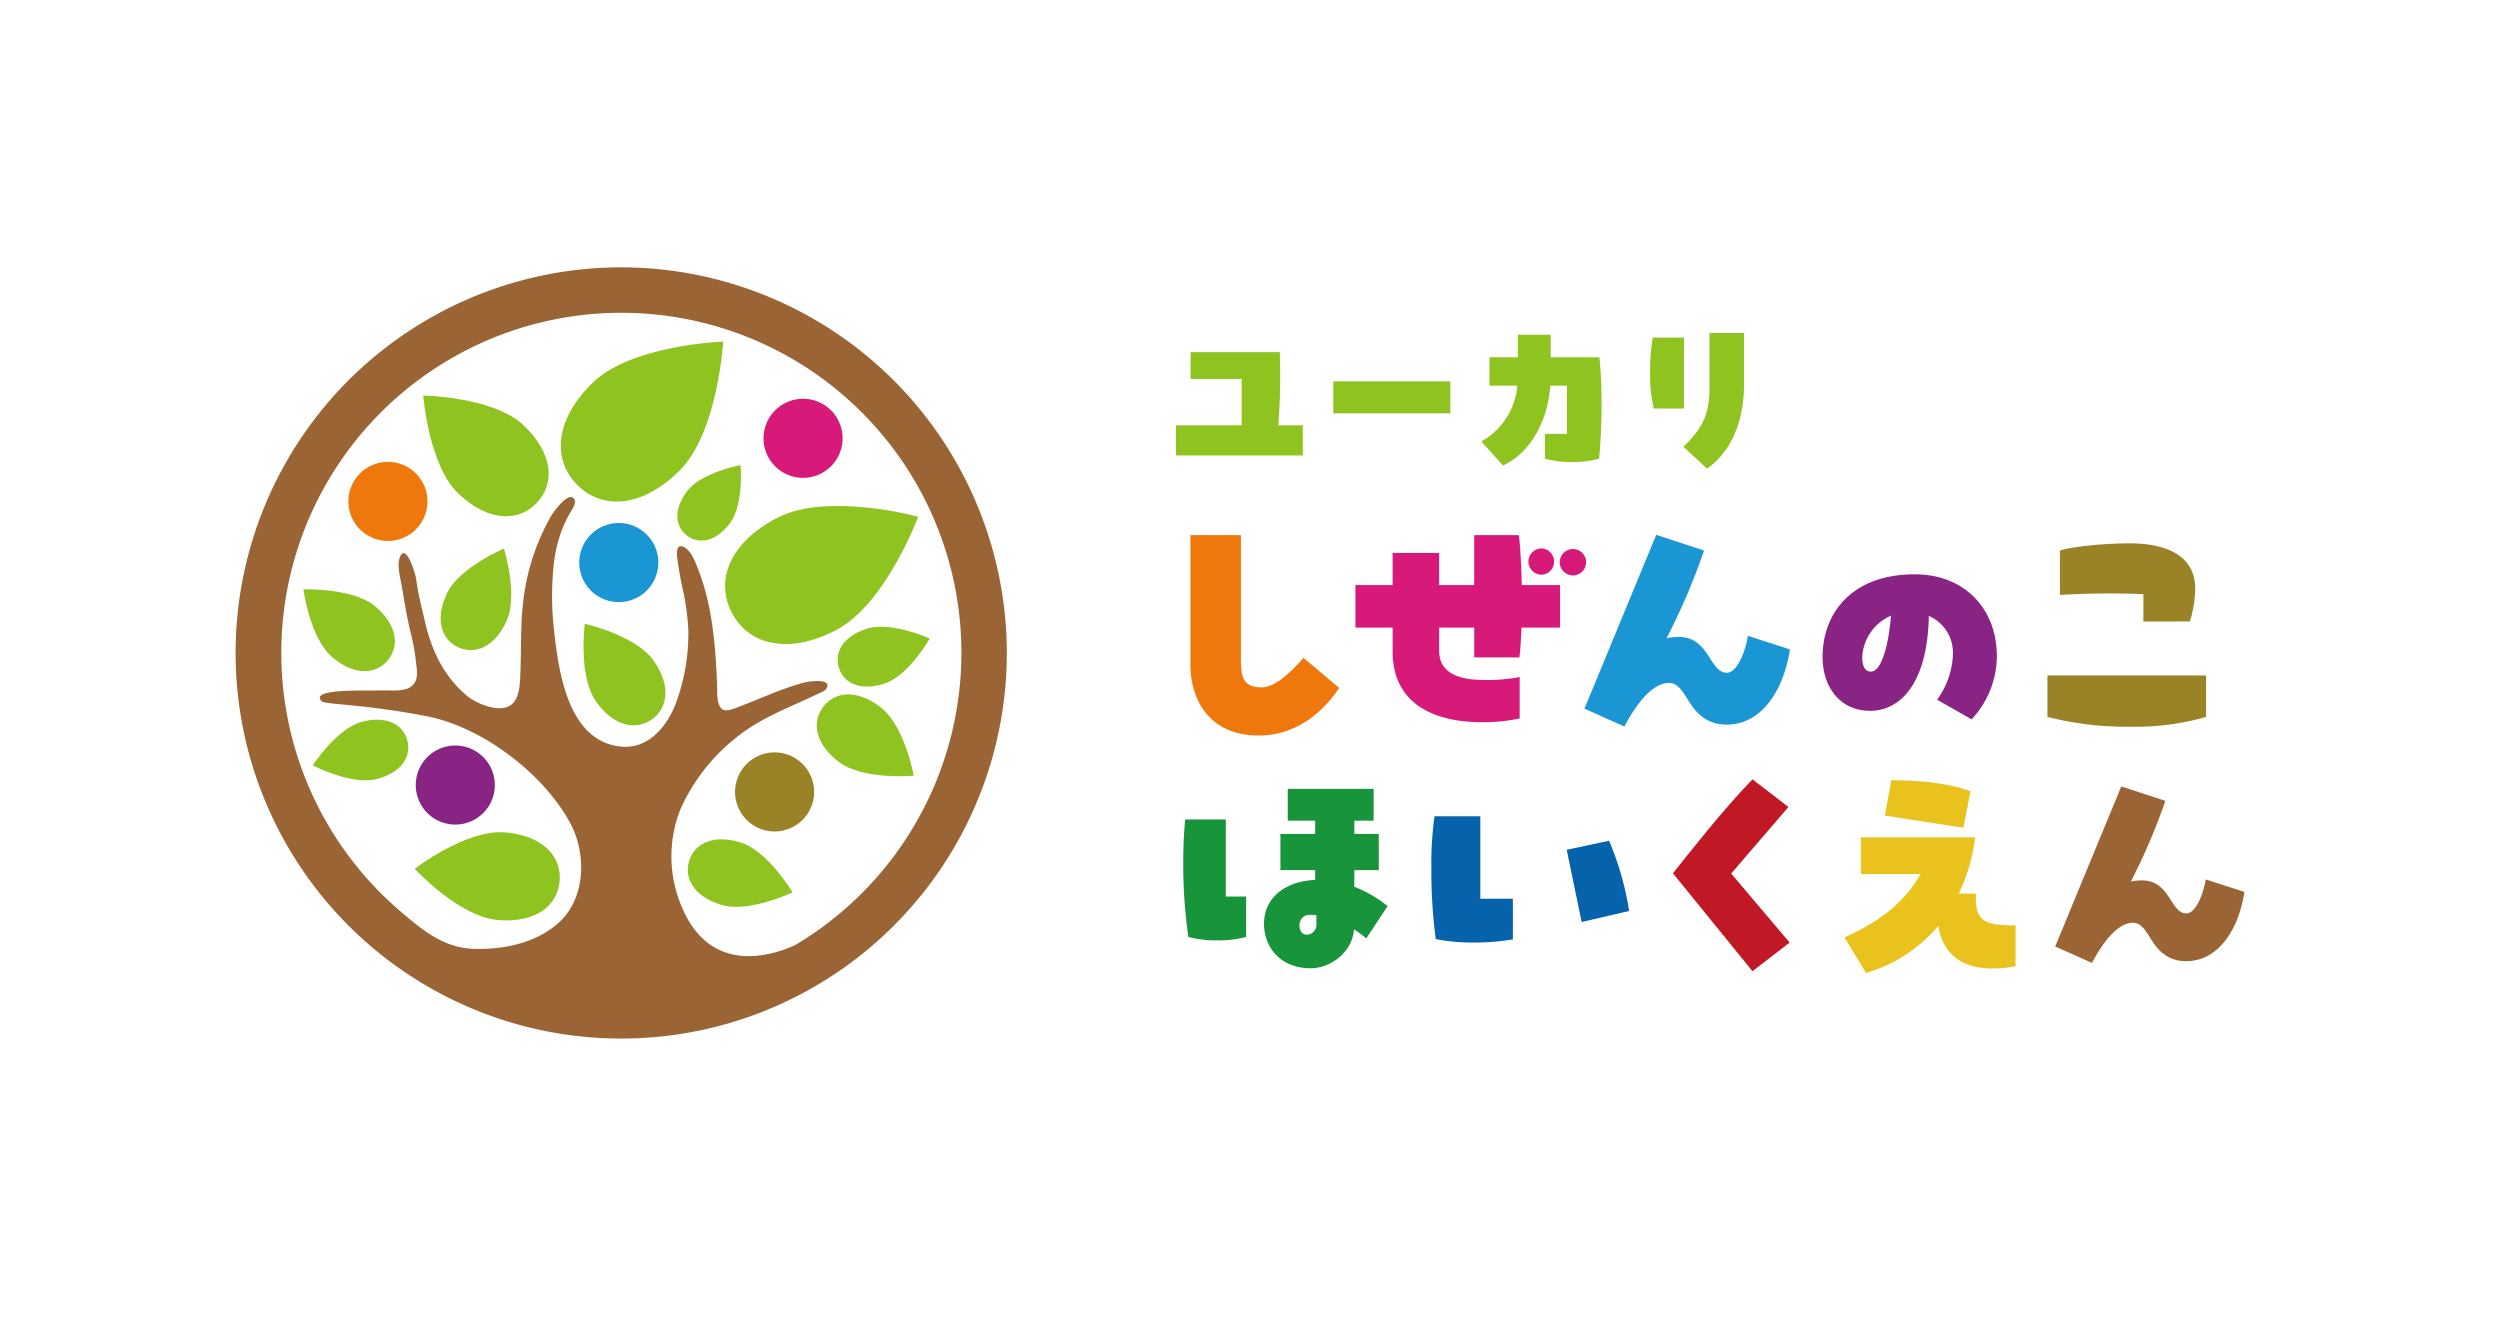 <svg xmlns="http://www.w3.org/2000/svg" xmlns:xlink="http://www.w3.org/1999/xlink" width="417.338" height="224" viewBox="0 0 417.338 224"><defs><filter id="a" x="0" y="0" width="417.338" height="224" filterUnits="userSpaceOnUse"><feOffset dx="2" dy="2" input="SourceAlpha"/><feGaussianBlur stdDeviation="4" result="b"/><feFlood flood-opacity="0.102"/><feComposite operator="in" in2="b"/><feComposite in="SourceGraphic"/></filter><clipPath id="c"><rect width="335.334" height="128.74" fill="none"/></clipPath></defs><g transform="translate(-44.492 -32)"><g transform="matrix(1, 0, 0, 1, 44.49, 32)" filter="url(#a)"><path d="M99.159.063C76.766-.622,54.93,4.154,35.149,19.833-2.214,49.449-8.95,102.547,10.954,144.216c7.355,15.4,17.544,29.585,31.516,39.622,15.854,11.39,35.826,15.723,55.064,16.122,31.238.648,61.956-6.889,92.076-14.236,53.961-13.162,112.486,16.724,164.337-8.405A77.167,77.167,0,0,0,370.2,166.832c20.516-17.385,26.128-47.846,21.734-73.437-3.7-21.529-14.939-45.732-31.123-60.839C344.453,17.282,321.89,8.124,299.632,6.908a126.981,126.981,0,0,0-41.85,5.142c-13.012,3.737-25.5,8.683-39.14,9.956-14.335,1.337-28.48-2.351-42.183-6.168C151.478,8.881,124.949.851,99.159.063" transform="translate(10 10)" fill="#fff"/></g><g transform="translate(83.825 76.63)"><g clip-path="url(#c)"><path d="M160.69,24.8v5.032H139.527V24.8h10.951V17.048h-8.524V12.579h14.889a113.4,113.4,0,0,1-.237,12.225Z" transform="translate(17.465 1.575)" fill="#8fc31f"/><rect width="19.535" height="5.328" transform="translate(183.243 19.038)" fill="#8fc31f"/><path d="M190.916,10h5.476v3.759h8.14a76.02,76.02,0,0,1,.356,7.845c0,3.166-.147,6.422-.415,9.087a17.929,17.929,0,0,1-9.027,0V26.549h3.67V18.5h-2.784c-.5,6.838-4.025,11.6-7.9,13.32l-3.612-4a11.845,11.845,0,0,0,6.01-9.324h-4.647V13.761h4.736Z" transform="translate(23.134 1.252)" fill="#8fc31f"/><path d="M215.513,22.349H210.48a23.2,23.2,0,0,1-.621-6.128,32.586,32.586,0,0,1,.444-5.712h5.21Zm-.089,6.393c3.286-3.227,4.351-5.447,4.351-10.094V9.738h5.773V18.2c0,6.57-2.368,11.543-6.186,14.178Z" transform="translate(26.269 1.219)" fill="#8fc31f"/><path d="M141.656,61.377V39.728h8.429v20.9c0,2.884.444,4.524,3.55,4.524,2.262-.089,4.7-2.484,6.92-4.924l5.944,5.013c-1.686,2.484-5.988,7.941-13.442,7.941-8.428,0-11.4-6.211-11.4-11.8" transform="translate(17.731 4.973)" fill="#ee780c"/><path d="M172.348,42.7h7.764v5.368h5.857v-8.34h7.453c.266,2.129.4,5.145.487,8.34H200.3v7.1h-6.433c-.09,1.863-.178,3.593-.356,4.969h-7.541V55.166h-5.857v3.859c0,3.46,2.795,4.88,7.5,4.88a28.05,28.05,0,0,0,5.944-.488v6.921a29.7,29.7,0,0,1-6.256.621c-6.876,0-14.684-2.263-14.95-11.4V55.166h-6.211v-7.1h6.211Zm22.67,1.42a2.216,2.216,0,0,1,2.218-2.174,2.2,2.2,0,0,1,0,4.393,2.225,2.225,0,0,1-2.218-2.219m9.627,0a2.2,2.2,0,1,1-4.392,0,2.2,2.2,0,0,1,4.392,0" transform="translate(20.796 4.973)" fill="#d71979"/><path d="M234.414,58.809c-.977,6.565-4.57,12.555-10.559,12.555-3.77,0-5.412-2.439-6.565-4.3-.888-1.42-1.687-2.662-3.062-2.662-3.638,0-6.743,6.033-7.453,7.275L200.121,68.7,212.1,39.689l7.985,2.617a110.861,110.861,0,0,1-6.256,14.64,10.291,10.291,0,0,1,2.041-.222c5.1,0,5.1,5.989,8.029,5.989,1.642,0,3.062-3.372,3.5-6.167Z" transform="translate(25.05 4.968)" fill="#1a96d5"/><path d="M264.539,59.223A15.487,15.487,0,0,1,260.32,69.75l-5.756-3.273a13.718,13.718,0,0,0,2.642-7.451,6.728,6.728,0,0,0-4.021-6.544c-.2,11.274-4.77,15.848-9.816,15.848-5.085,0-7.925-4.1-7.925-8.948,0-7.412,4.929-13.838,15.375-13.838,8.4,0,13.719,5.8,13.719,13.68m-17.661-6.78a7.972,7.972,0,0,0-4.81,6.939c0,1.222.316,2.4,1.458,2.4,1.538,0,2.839-3.47,3.352-9.343" transform="translate(29.471 5.701)" fill="#892484"/><path d="M268.81,63h26.484V69.92a42.94,42.94,0,0,1-12.687,1.64,53.468,53.468,0,0,1-13.8-1.64Zm16.015-9V49.424c-4.7-.178-9.405-.133-13.93.133V42.148c2.174-.71,7.674-1.2,11.667-1.2,6.077,0,10.913,2.041,10.913,7.542a19.55,19.55,0,0,1-.887,5.5Z" transform="translate(33.648 5.126)" fill="#998326"/><path d="M147.7,82.482v12.87h3.391v6.74a17.688,17.688,0,0,1-4.82.573,17.275,17.275,0,0,1-4.821-.573,85.133,85.133,0,0,1-.857-12.582c0-2.492.123-4.9.326-7.028Zm23.45,19.855a20.4,20.4,0,0,0-2.042-1.511c-.367,4.208-4.331,6.5-7.23,6.5-5.107,0-7.8-3.554-7.8-7.435,0-4.576,3.882-7.149,8.539-7.312V90.94h-5.8V84.893h5.8V82.687h-4.575V77.376h14.338v5.311h-3.227v2.206h4.085V90.94h-4.085v2.777a21.211,21.211,0,0,1,5.556,3.227Zm-8.333-3.881a7.3,7.3,0,0,0-.94-.041,1.686,1.686,0,0,0-1.88,1.716c0,1.021.491,1.593,1.267,1.593a1.676,1.676,0,0,0,1.553-1.879Z" transform="translate(17.598 9.685)" fill="#18943b"/><path d="M185.579,81.442V95.21h5.433v6.781a39.374,39.374,0,0,1-6.577.531,31.835,31.835,0,0,1-6.291-.572,84.8,84.8,0,0,1-.737-11.848,55.457,55.457,0,0,1,.531-8.66ZM202.493,99.09,200,87.039l7.067-1.511a49.022,49.022,0,0,1,3.351,11.724Z" transform="translate(22.207 10.194)" fill="#0662aa"/><path d="M232.528,80.577l-9.561,11.112,9.764,11.521-6.209,4.78L213.246,91.648c2.736-3.432,8.333-10.581,13.277-15.688Z" transform="translate(26.693 9.508)" fill="#c01925"/><path d="M260.637,95.02c-.123,4.453,1.063,5.311,6.618,5.311v6.823c-7.517,1.307-11.887-.941-12.909-6.741a24.7,24.7,0,0,1-12.052,7.844l-3.595-5.924c5.76-2.615,9.927-5.678,12.7-10.58h-9.968V85.624h19.078a30,30,0,0,1-2.736,9.4Zm-2.084-10.99L245.44,81.989,246.5,76.1h.531c3.8,0,9.112.45,12.705,1.839Z" transform="translate(29.879 9.526)" fill="#eac21d"/><path d="M301.542,94.621c-.9,6.047-4.209,11.561-9.724,11.561-3.472,0-4.983-2.247-6.046-3.963-.818-1.307-1.553-2.451-2.82-2.451-3.35,0-6.21,5.556-6.862,6.7l-6.129-2.738,11.031-26.718,7.353,2.41A102.156,102.156,0,0,1,282.585,92.9a9.453,9.453,0,0,1,1.88-.2c4.7,0,4.7,5.514,7.395,5.514,1.511,0,2.819-3.1,3.227-5.679Z" transform="translate(33.792 9.64)" fill="#9a6435"/><path d="M64.183,44.532a6.6,6.6,0,1,1-6.6-6.6,6.6,6.6,0,0,1,6.6,6.6" transform="translate(6.382 4.748)" fill="#1a96d5"/><path d="M91.523,26.1a6.6,6.6,0,1,1-6.6-6.6,6.6,6.6,0,0,1,6.6,6.6" transform="translate(9.804 2.441)" fill="#d71979"/><path d="M29.933,35.461a6.6,6.6,0,1,1-6.6-6.6,6.6,6.6,0,0,1,6.6,6.6" transform="translate(2.095 3.613)" fill="#ee780c"/><path d="M87.3,78.563a6.6,6.6,0,1,1-6.6-6.6,6.6,6.6,0,0,1,6.6,6.6" transform="translate(9.275 9.008)" fill="#998326"/><path d="M39.926,77.542a6.6,6.6,0,1,1-6.6-6.6,6.6,6.6,0,0,1,6.6,6.6" transform="translate(3.345 8.88)" fill="#892484"/><path d="M44.574,23.976c5.049,4.765,5.219,9.777,2.232,12.942s-8,3.284-13.05-1.481-5.915-16.419-5.915-16.419,11.684.192,16.732,4.958" transform="translate(3.485 2.381)" fill="#8fc31f"/><path d="M67.978,32.644c-6.5,6.352-13.064,6.31-17.046,2.236s-3.872-10.638,2.627-16.99,21.789-6.87,21.789-6.87-.87,15.273-7.37,21.625" transform="translate(6.039 1.379)" fill="#8fc31f"/><path d="M41.4,53.872c-2.033,4.386-5.306,5.6-8.055,4.329s-3.934-4.559-1.9-8.945,9.539-7.529,9.539-7.529,2.449,7.759.416,12.145" transform="translate(3.808 5.223)" fill="#8fc31f"/><path d="M63.325,59.049C66.3,63.3,65.663,67,63,68.859s-6.354,1.19-9.327-3.062-1.841-12.914-1.841-12.914,8.522,1.912,11.495,6.165" transform="translate(6.461 6.62)" fill="#8fc31f"/><path d="M91.092,56.151c-8.291,4.255-14.711,2.226-17.377-2.972s-.573-11.595,7.719-15.849,23.427-.134,23.427-.134S99.384,51.9,91.092,56.151" transform="translate(9.091 4.432)" fill="#8fc31f"/><path d="M97.137,62.81c-4.034,1.313-6.771-.063-7.595-2.591s.581-5.251,4.614-6.564,10.537,1.633,10.537,1.633-3.523,6.21-7.557,7.523" transform="translate(11.18 6.674)" fill="#8fc31f"/><path d="M74.3,39.068c-2.384,3.13-5.2,3.525-7.162,2.031s-2.329-4.314.056-7.444,8.9-4.315,8.9-4.315.588,6.6-1.8,9.728" transform="translate(8.203 3.673)" fill="#8fc31f"/><path d="M89.911,74.63c-4.025-3.065-4.533-6.684-2.613-9.206s5.545-3,9.57.07,5.549,11.443,5.549,11.443-8.482.758-12.506-2.307" transform="translate(10.792 7.931)" fill="#8fc31f"/><path d="M72.684,95.8c-4.6-1.394-6.247-4.446-5.373-7.326s3.941-4.5,8.538-3.107,8.726,8.343,8.726,8.343S77.28,97.193,72.684,95.8" transform="translate(8.397 10.622)" fill="#8fc31f"/><path d="M41.642,83.833c6.444.55,9.473,4.107,9.129,8.146s-3.932,7.032-10.377,6.482-13.829-8.548-13.829-8.548,8.635-6.631,15.078-6.08" transform="translate(3.325 10.489)" fill="#8fc31f"/><path d="M19.618,67.476c4.2-1.108,6.922.458,7.617,3.092s-.9,5.339-5.1,6.447S11.45,74.731,11.45,74.731s3.965-6.147,8.168-7.255" transform="translate(1.433 8.401)" fill="#8fc31f"/><path d="M22.037,50.606c3.745,3.15,4.066,6.672,2.091,9.019s-5.5,2.633-9.243-.519-4.824-11.318-4.824-11.318,8.232-.332,11.976,2.817" transform="translate(1.259 5.98)" fill="#8fc31f"/><path d="M64.37,0A64.371,64.371,0,1,0,128.74,64.37,64.443,64.443,0,0,0,64.37,0M93.315,113.192c-7.526,3.3-15.041,2.5-18.761-6.258a21.37,21.37,0,0,1-.3-16.469A31.7,31.7,0,0,1,83.486,78.56a27.949,27.949,0,0,1,2.607-1.872c3.443-2.193,7.126-3.581,10.9-5.391.439-.21,1.41-.547,1.654-1.012.943-1.794-3.118-1.144-3.86-.943-3.746,1.013-7.231,2.687-10.851,4.045-.792.3-2.125.949-2.862.231-.833-.81-.659-3.039-.7-4.056-.254-6.137-.748-12.894-3.063-18.888-.48-1.248-1.176-3.311-2.446-3.967-1.108-.572-1.243.511-1.192,1.428a65.1,65.1,0,0,0,1.177,6.561,42.322,42.322,0,0,1,.726,5.837,33.568,33.568,0,0,1-2.05,12.145c-1.32,3.567-4.331,7.689-8.991,7.335-9.064-.69-10.621-12.6-11.357-19.244a50.113,50.113,0,0,1-.028-11.541,22.725,22.725,0,0,1,1.37-5.522,20.036,20.036,0,0,1,1.279-2.658c.336-.583,1.14-1.638.731-2.347-.87-1.5-3.46,2.127-3.826,2.745a37.273,37.273,0,0,0-4.5,12.847c-.708,4.6-.483,9.071-.678,13.685-.074,1.727-.116,4.414-1.959,5.31-1.977.961-5.438-.5-6.979-1.794-3.829-3.224-5.852-7.486-6.959-12.251-.563-2.422-1.157-4.687-1.48-7.152-.128-.979-1.735-6.309-2.761-3.628-.51,1.334.249,3.994.462,5.364.406,2.6.835,4.915,1.431,7.413a33.835,33.835,0,0,1,.8,4.43c.11,1.093.425,2.4-.069,3.445-.931,1.967-3.86,1.453-5.538,1.511-2.689.092-12.29-.381-10.1,1.814.551.552,7.256.473,17.666,2.524,9,1.772,19.247,9.372,23.806,17.789,2.8,5.172,2.613,12.7-2.042,16.764-3.792,3.313-9.05,4.383-13.962,4.252-4.977-.132-8.443-2.966-12.147-6.109a56.766,56.766,0,1,1,65.627,5.531" transform="translate(0 0)" fill="#9a6435"/></g></g></g></svg>